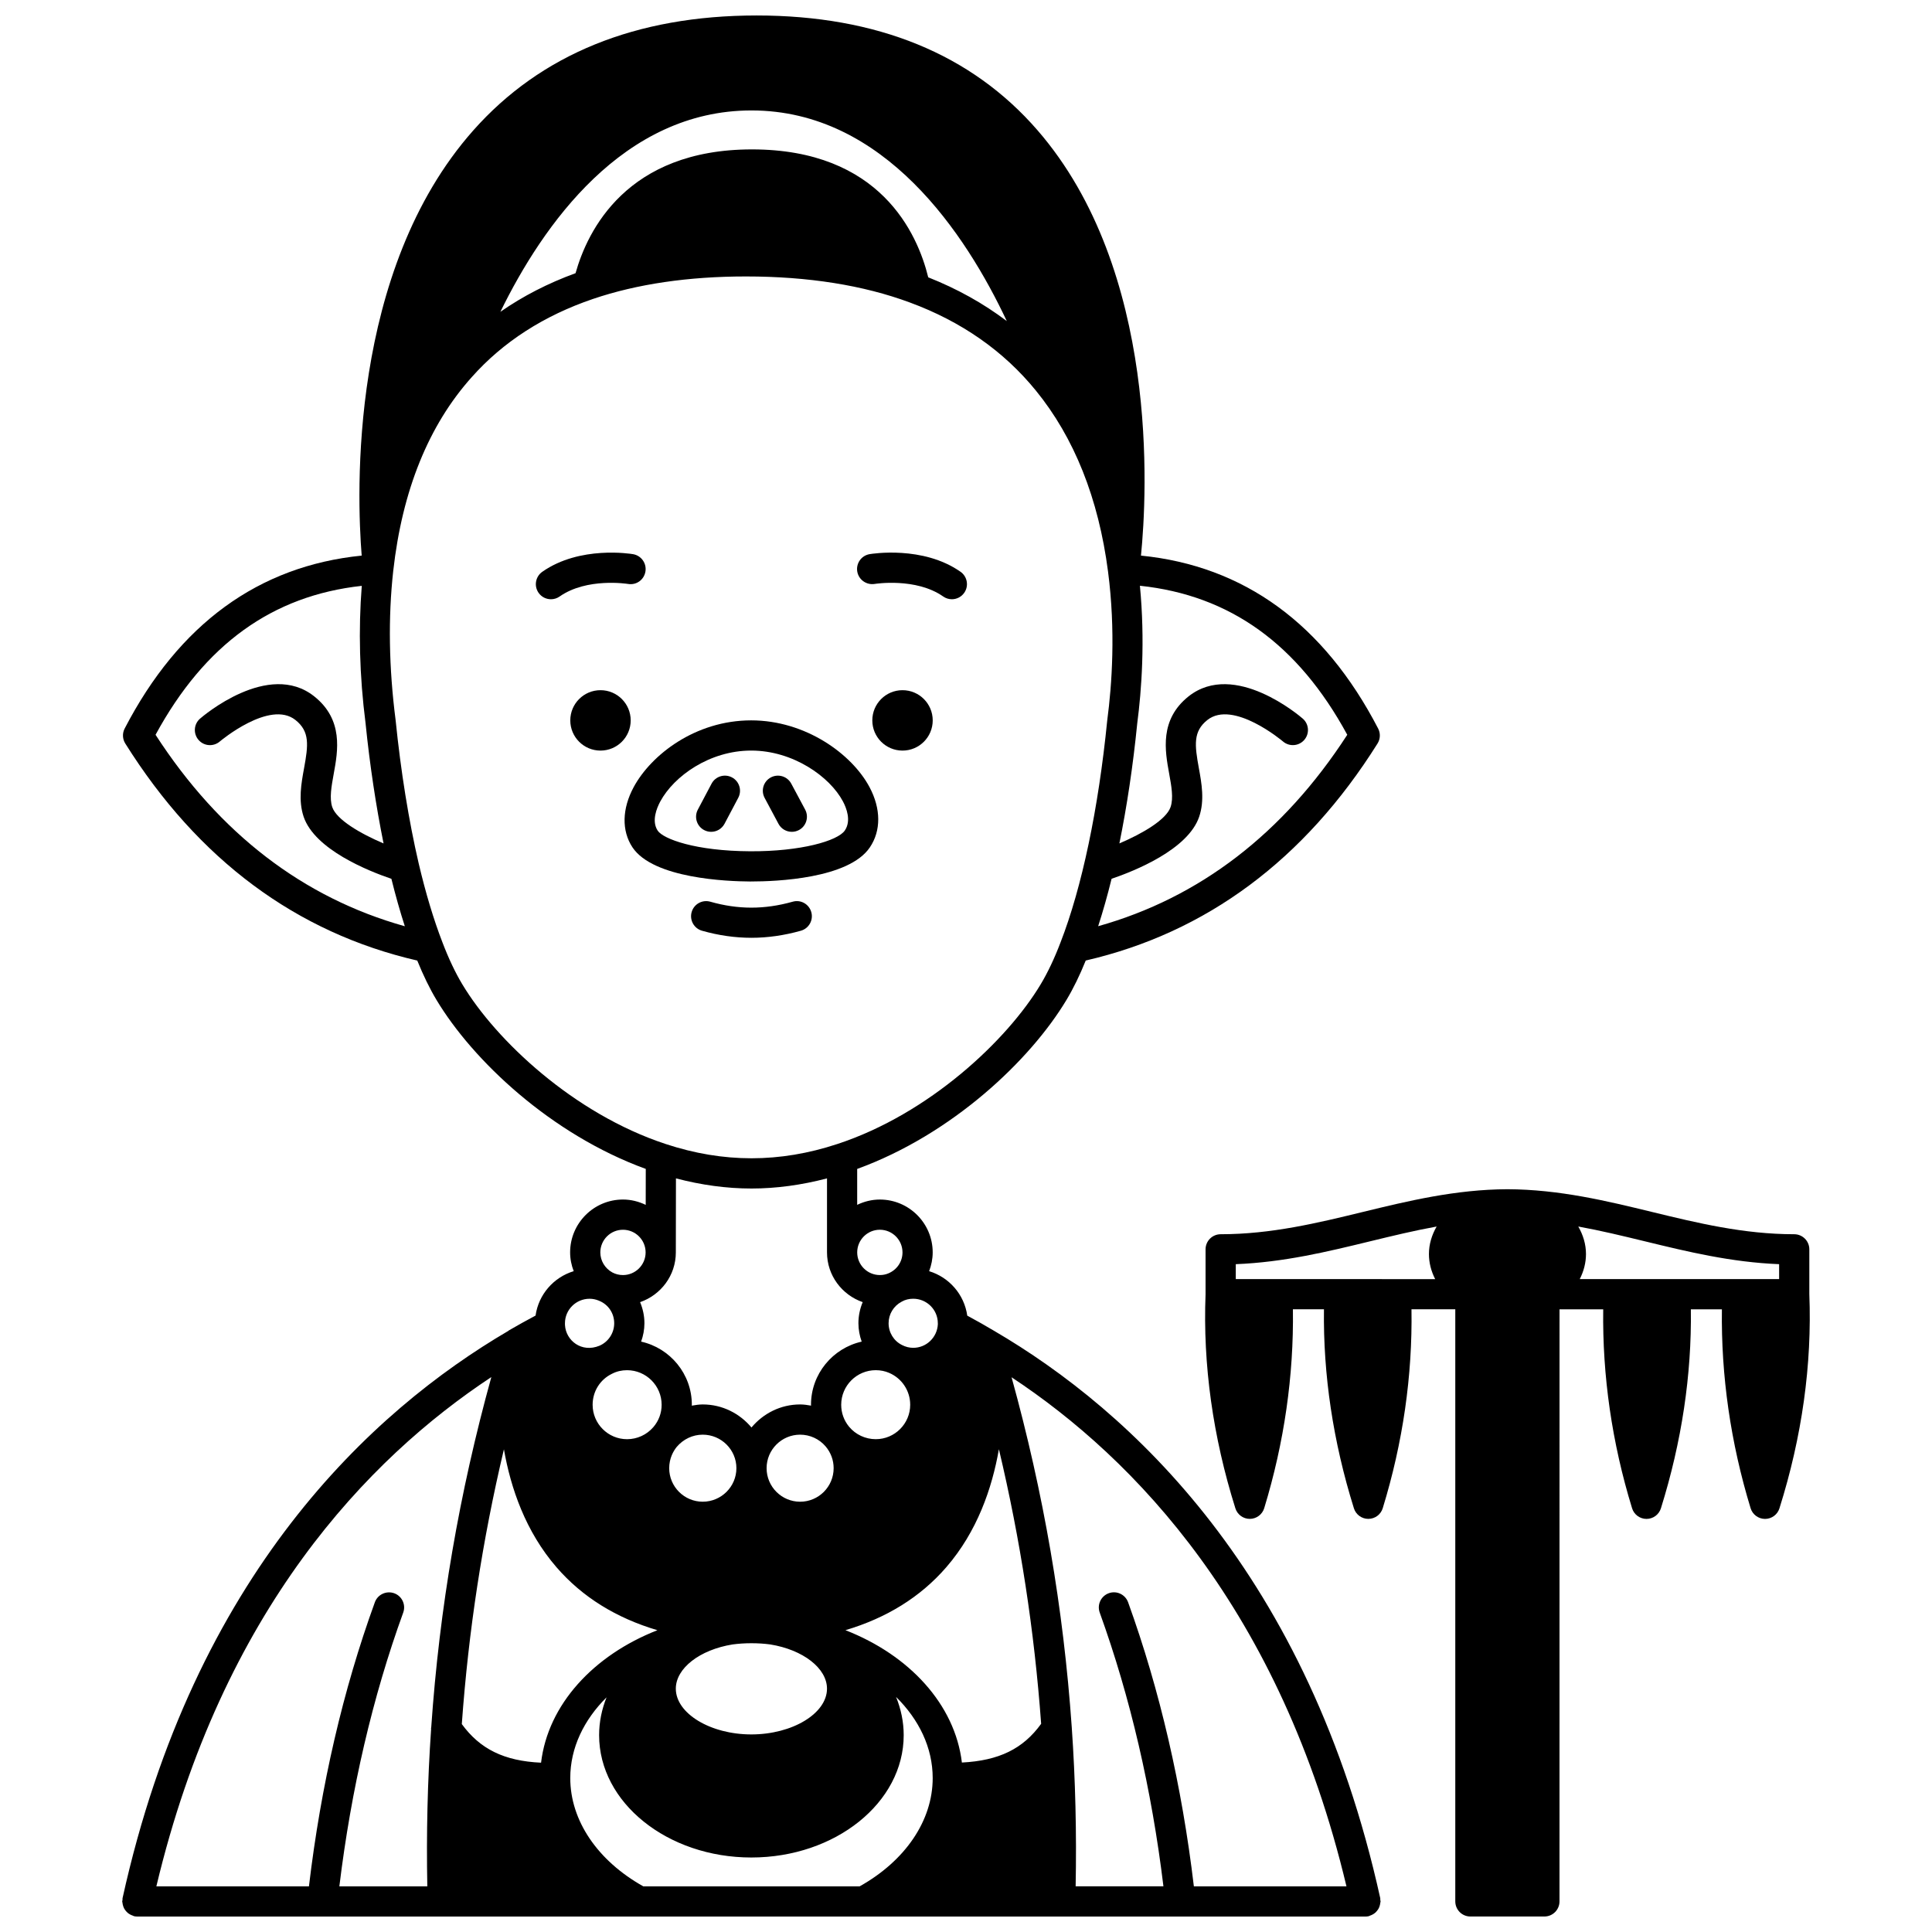 <?xml version="1.0" encoding="UTF-8"?>
<!-- Uploaded to: SVG Find, www.svgrepo.com, Generator: SVG Find Mixer Tools -->
<svg width="800px" height="800px" version="1.1" viewBox="144 144 512 512" xmlns="http://www.w3.org/2000/svg">
 <defs>
  <clipPath id="b">
   <path d="m463 459h161v192.9h-161z"/>
  </clipPath>
  <clipPath id="a">
   <path d="m176 148.09h334v503.81h-334z"/>
  </clipPath>
 </defs>
 <path d="m391.18 334.91c0 4.422-3.582 8.004-8.004 8.004s-8.004-3.582-8.004-8.004 3.582-8.004 8.004-8.004 8.004 3.582 8.004 8.004"/>
 <path d="m311.14 334.91c0 4.422-3.582 8.004-8.004 8.004-4.422 0-8.004-3.582-8.004-8.004s3.582-8.004 8.004-8.004c4.422 0 8.004 3.582 8.004 8.004"/>
 <path d="m375.79 298.75c0.109-0.02 10.934-1.742 18.168 3.328 0.699 0.492 1.5 0.727 2.293 0.727 1.262 0 2.5-0.594 3.277-1.703 1.27-1.809 0.832-4.305-0.977-5.574-9.961-6.988-23.527-4.769-24.102-4.672-2.172 0.371-3.633 2.434-3.266 4.609 0.367 2.18 2.445 3.629 4.606 3.285z"/>
 <path d="m310.43 298.75c2.211 0.379 4.242-1.094 4.613-3.269 0.371-2.176-1.09-4.246-3.269-4.621-0.578-0.094-14.109-2.32-24.066 4.672-1.809 1.27-2.246 3.766-0.977 5.574 0.777 1.109 2.016 1.699 3.277 1.699 0.793 0 1.598-0.234 2.297-0.727 7.207-5.059 17.953-3.356 18.125-3.328z"/>
 <path d="m354.07 382.96c-7.504 2.113-14.488 2.09-21.836 0-2.133-0.605-4.34 0.629-4.941 2.754-0.605 2.125 0.629 4.34 2.754 4.941 4.375 1.246 8.785 1.871 13.098 1.871 4.269 0 8.676-0.629 13.09-1.871 2.125-0.598 3.367-2.809 2.766-4.934-0.598-2.121-2.789-3.375-4.93-2.762z"/>
 <path d="m343.15 377.6c6.441 0 25.762-0.719 31.375-9.043 2.984-4.422 2.953-10.234-0.086-15.945-4.68-8.801-16.957-17.707-31.371-17.707-14.836 0-26.539 9.172-31.137 17.688-3.094 5.742-3.223 11.547-0.336 15.938 5.496 8.309 25.234 9.043 31.152 9.074 0.133-0.004 0.266-0.004 0.402-0.004zm-24.168-21.203c3.613-6.699 13.051-13.488 24.094-13.488 11.137 0 20.836 6.934 24.305 13.461 0.941 1.77 2.258 5.125 0.512 7.711-1.859 2.758-11.691 5.59-25.098 5.516-14.449-0.066-23.035-3.25-24.508-5.477-1.656-2.519-0.277-5.922 0.695-7.723z"/>
 <path d="m337.98 350.02c-1.953-1.035-4.379-0.289-5.41 1.664l-3.641 6.883c-1.031 1.953-0.289 4.375 1.664 5.41 0.598 0.316 1.238 0.465 1.867 0.465 1.438 0 2.824-0.773 3.543-2.129l3.641-6.883c1.035-1.957 0.289-4.379-1.664-5.41z"/>
 <path d="m350.31 362.33c0.719 1.348 2.106 2.113 3.535 2.113 0.637 0 1.281-0.152 1.887-0.473 1.949-1.043 2.68-3.469 1.641-5.418l-3.684-6.883c-1.043-1.949-3.465-2.68-5.418-1.641-1.949 1.043-2.68 3.469-1.641 5.418z"/>
 <g clip-path="url(#b)">
  <path d="m623.49 486.98v-0.004-11.887c0-2.215-1.793-4.004-4.004-4.004-13.391 0-25.727-2.996-37.656-5.898-12.078-2.934-24.562-5.969-38.328-6.031h-0.016-0.016c-13.758 0.062-26.25 3.094-38.328 6.031-11.926 2.902-24.266 5.898-37.652 5.898-2.211 0-4.004 1.789-4.004 4.004v11.887 0.004c-0.727 18.641 1.93 37.734 7.902 56.738 0.523 1.668 2.074 2.801 3.816 2.801h0.016c1.754-0.008 3.297-1.156 3.809-2.832 5.316-17.422 7.848-35.133 7.606-52.715h8.227c-0.227 17.34 2.41 35.055 7.934 52.738 0.52 1.672 2.07 2.809 3.82 2.809h0.008c1.754-0.004 3.301-1.148 3.816-2.824 5.356-17.426 7.887-35.137 7.617-52.723h11.609v156.92c0 2.215 1.793 4.004 4.004 4.004h19.609c2.211 0 4.004-1.789 4.004-4.004l0.008-156.91h11.578c-0.238 17.617 2.305 35.328 7.648 52.723 0.516 1.676 2.066 2.82 3.816 2.824h0.008c1.754 0 3.297-1.137 3.82-2.809 5.527-17.684 8.164-35.398 7.934-52.738h8.227c-0.238 17.582 2.289 35.293 7.606 52.715 0.512 1.676 2.059 2.824 3.809 2.832h0.016c1.75 0 3.293-1.133 3.816-2.801 5.992-19.012 8.648-38.102 7.922-56.746zm-8.004-7.961v3.957h-52.836c1.059-2.078 1.652-4.324 1.652-6.644 0-2.617-0.77-5.07-2.039-7.293 5.891 1.07 11.707 2.477 17.684 3.93 11.223 2.731 22.793 5.543 35.539 6.051zm-143.99 0c12.746-0.504 24.316-3.316 35.543-6.047 5.981-1.453 11.793-2.863 17.684-3.93-1.273 2.223-2.039 4.676-2.039 7.293 0 2.316 0.59 4.566 1.652 6.644l-52.84-0.004z"/>
 </g>
 <g clip-path="url(#a)">
  <path d="m509.79 647.48c-0.016-0.148 0.023-0.289-0.008-0.441-18.984-85.945-66.152-129.21-102.34-150.36-2.234-1.34-4.606-2.668-7.109-4.023-0.793-5.613-4.789-10.156-10.105-11.781 0.594-1.562 0.945-3.234 0.945-4.977 0-7.723-6.281-14.008-14.008-14.008-2.156 0-4.18 0.531-6.004 1.406v-9.516c25.207-9.176 45.895-28.844 55.453-44.77 1.824-3.027 3.539-6.559 5.117-10.461 31.992-7.391 58.008-26.711 77.328-57.508 0.754-1.199 0.816-2.711 0.164-3.969-14.379-27.719-35.52-43.102-62.852-45.832 1.629-16.344 4.906-75.484-27.43-112.73-17.504-20.18-42.547-30.41-74.43-30.41-31.934 0-57.199 10.258-75.105 30.48-33.012 37.289-30.855 96.449-29.555 112.66-27.312 2.742-48.438 18.125-62.812 45.828-0.652 1.258-0.59 2.766 0.164 3.969 19.324 30.82 45.363 50.141 77.375 57.52 1.59 3.914 3.297 7.441 5.106 10.445 9.562 15.934 30.246 35.594 55.453 44.77l-0.016 9.531c-1.832-0.879-3.859-1.418-6.023-1.418-7.723 0-14.008 6.281-14.008 14.008 0 1.734 0.344 3.41 0.949 4.977-5.316 1.621-9.312 6.16-10.109 11.77-2.32 1.246-4.68 2.527-7.07 3.93-0.055 0.031-0.086 0.09-0.141 0.125-36.207 21.211-83.281 64.488-102.24 150.34-0.031 0.148 0.008 0.293-0.008 0.441-0.016 0.145-0.082 0.273-0.082 0.426 0 0.125 0.059 0.23 0.07 0.355 0.023 0.277 0.078 0.531 0.16 0.793 0.074 0.242 0.156 0.473 0.273 0.695 0.121 0.227 0.262 0.426 0.422 0.625 0.164 0.199 0.328 0.383 0.523 0.551 0.191 0.164 0.395 0.293 0.617 0.418 0.234 0.133 0.473 0.238 0.738 0.324 0.121 0.039 0.207 0.121 0.332 0.148 0.289 0.062 0.578 0.094 0.859 0.094h0.004 325.48 0.004c0.285 0 0.574-0.031 0.859-0.094 0.125-0.027 0.215-0.109 0.332-0.148 0.266-0.086 0.5-0.191 0.738-0.324 0.219-0.125 0.43-0.254 0.617-0.418 0.195-0.168 0.363-0.348 0.523-0.551 0.16-0.199 0.301-0.395 0.422-0.625 0.117-0.219 0.199-0.449 0.273-0.695 0.078-0.262 0.137-0.516 0.16-0.793 0.012-0.125 0.07-0.227 0.07-0.355 0.004-0.152-0.062-0.281-0.082-0.426zm-8.965-3.578h-40.438c-3.168-26.66-9.004-51.977-17.426-75.277-0.754-2.082-3.047-3.164-5.121-2.406-2.082 0.754-3.152 3.047-2.406 5.121 8.113 22.449 13.766 46.848 16.887 72.555h-23.266c0.27-14.039-0.055-28.203-1.031-42.176-2.211-31.602-7.465-62.043-15.949-92.73 32.641 21.555 71.301 61.684 88.75 134.91zm-186.34 0c-12.117-6.781-19.359-17.434-19.359-28.695 0-8.02 3.606-15.414 9.617-21.395-1.262 3.16-1.973 6.523-1.973 10.027 0 17.871 18.098 32.418 40.34 32.418 22.262 0 40.379-14.543 40.379-32.418 0-3.543-0.73-6.945-2.023-10.137 6.066 5.996 9.707 13.43 9.707 21.504 0 11.258-7.238 21.91-19.359 28.695zm8.617-168 0.031-19.621c6.715 1.762 13.426 2.688 20.02 2.688 6.586 0 13.297-0.93 20.012-2.684v19.609c0 6.121 3.973 11.281 9.457 13.184-0.73 1.742-1.133 3.633-1.133 5.586 0 1.703 0.32 3.34 0.867 4.879-7.676 1.719-13.434 8.559-13.434 16.734 0 0.078 0.02 0.156 0.02 0.23-0.953-0.168-1.918-0.316-2.902-0.316-5.195 0-9.793 2.406-12.891 6.106-3.109-3.703-7.715-6.106-12.922-6.106-0.984 0-1.945 0.152-2.902 0.324 0-0.078 0.02-0.16 0.02-0.238 0-8.184-5.766-15.027-13.441-16.734 0.551-1.539 0.875-3.176 0.875-4.879 0-1.969-0.426-3.852-1.145-5.582 5.488-1.895 9.465-7.055 9.469-13.18zm75.809 135.19c-1.84-15.395-13.922-28.469-30.863-35.078 10.906-3.238 19.883-8.777 26.738-16.695 8.18-9.449 12.121-20.898 13.934-31.262 5.699 24.016 9.387 48.039 11.195 72.77-4.797 6.625-11.133 9.75-21.004 10.266zm-50.797-31.301c8.719 1.402 15.047 6.324 15.047 11.723 0 6.574-9.18 12.125-20.051 12.125-10.844 0-20.012-5.555-20.012-12.125 0-5.398 6.328-10.32 15.055-11.723 1.59-0.211 3.254-0.32 4.953-0.32 1.738 0 3.422 0.105 5.008 0.32zm31.5-71.973c0.008 0.004 0.016 0.008 0.023 0.012 3.387 1.445 5.574 4.758 5.574 8.445 0 5.031-4.094 9.121-9.125 9.121-2.75 0-5.332-1.211-7.074-3.301-1.363-1.656-2.086-3.668-2.086-5.82 0-5.055 4.109-9.164 9.164-9.164 1.242 0 2.465 0.246 3.523 0.707zm-14.691 25.266c0 4.902-3.984 8.887-8.883 8.887-4.898 0-8.883-3.984-8.883-8.887 0-4.898 3.984-8.883 8.883-8.883 2.602 0 5.066 1.137 6.742 3.094 1.402 1.66 2.141 3.664 2.141 5.789zm-34.695 8.883c-4.898 0-8.883-3.984-8.883-8.887 0-2.609 1.109-4.539 1.977-5.617 1.754-2.078 4.266-3.262 6.906-3.262 4.918 0 8.926 3.984 8.926 8.883-0.004 4.898-4.008 8.883-8.926 8.883zm-13.082-19.77c-1.746 2.031-4.281 3.203-6.969 3.203-5.031 0-9.125-4.09-9.125-9.121 0-3.531 1.961-6.676 5.113-8.207 0.023-0.012 0.047-0.023 0.07-0.035 1.195-0.613 2.519-0.922 3.941-0.922 5.055 0 9.164 4.109 9.164 9.164 0 2.191-0.758 4.242-2.195 5.918zm-39.602 5.883c1.816 10.359 5.758 21.809 13.93 31.25 6.856 7.922 15.836 13.457 26.746 16.691-16.926 6.621-29.008 19.711-30.832 35.109-9.828-0.449-16.203-3.644-21.004-10.234 1.777-24.699 5.457-48.746 11.16-72.816zm114.99-33.418 0.004 0.281c-0.176 3.496-3.047 6.242-6.527 6.242-1.008 0-2.019-0.25-2.973-0.742-2.188-1.094-3.551-3.309-3.551-5.781 0-2.375 1.309-4.551 3.414-5.676 0.027-0.016 0.055-0.031 0.086-0.047 0.887-0.508 1.91-0.762 3.027-0.762 3.598 0.004 6.519 2.91 6.519 6.484zm-15.367-24.77c3.309 0 6.004 2.691 6.004 6.004 0 2.461-1.48 4.648-3.812 5.586-0.672 0.277-1.391 0.418-2.188 0.418-3.309 0-6.004-2.691-6.004-6.004s2.691-6.004 6-6.004zm12.824-252.4c-2.859-11.656-12.766-33.902-46.719-33.902-33.168 0-43.574 21.5-46.746 32.805-7.312 2.668-13.965 6.09-19.918 10.238 11.246-23.012 32.531-53.367 66.543-53.367 35.23 0 56.832 32.789 67.66 55.824-6.195-4.691-13.148-8.562-20.82-11.598zm111.05 121.23c-16.949 26.172-39.137 43.188-66.016 50.73 1.266-3.906 2.457-8.09 3.555-12.566 6.098-2.074 20.262-7.738 23.215-16.445 1.473-4.336 0.645-8.867-0.086-12.875-1.113-6.113-1.559-9.727 2.258-12.762 6.848-5.414 19.898 5.57 20.031 5.684 1.668 1.441 4.199 1.266 5.644-0.402 1.449-1.668 1.273-4.191-0.391-5.641-0.73-0.637-18.086-15.516-30.254-5.914-7.766 6.184-6.258 14.438-5.16 20.469 0.609 3.34 1.184 6.5 0.379 8.867-1.133 3.336-7.383 7.016-13.566 9.641 1.992-9.801 3.606-20.516 4.731-31.812 1.152-8.785 2.106-21.879 0.707-36.469 23.867 2.519 41.895 15.473 54.953 39.496zm-315.82 0c13.008-23.926 30.934-36.875 54.652-39.469-0.906 11.547-0.617 23.75 1.008 36.441v0.012c1.129 11.105 2.769 21.926 4.766 31.809-6.199-2.625-12.465-6.305-13.598-9.629-0.789-2.359-0.211-5.508 0.395-8.84 1.105-6.043 2.621-14.324-5.188-20.52-12.102-9.598-29.508 5.277-30.242 5.918-1.668 1.445-1.844 3.969-0.398 5.641 1.441 1.668 3.965 1.852 5.644 0.406 0.129-0.113 13.211-11.094 20.027-5.695 3.859 3.062 3.41 6.68 2.289 12.805-0.73 3.988-1.559 8.508-0.109 12.84 2.957 8.707 17.152 14.375 23.258 16.449 1.105 4.473 2.297 8.676 3.559 12.574-26.898-7.527-49.102-24.547-66.062-50.742zm81.316 66.16c-1.875-3.117-3.656-6.871-5.297-11.184-2.312-5.973-4.422-12.984-6.273-20.836-2.633-11.316-4.75-24.441-6.117-37.953-0.004-0.02-0.016-0.035-0.016-0.055 0-0.016 0.004-0.031 0.004-0.051-1.785-13.863-1.996-27.141-0.633-39.465 2.387-21.367 9.383-38.66 20.828-51.414 8.262-9.305 19.078-16.277 32.148-20.715 11.645-3.949 25.27-5.949 40.496-5.949 16.492 0 31.117 2.324 43.477 6.914 13.645 5.035 24.855 12.875 33.344 23.309 10.184 12.48 16.625 28.617 19.141 47.973 2.055 15.723 1.023 30.07-0.195 39.34-0.004 0.02 0.008 0.039 0.004 0.062-0.004 0.023-0.016 0.039-0.02 0.062-2.324 23.391-6.711 44.262-12.367 58.801-1.629 4.285-3.41 8.039-5.293 11.168-8.848 14.746-29.473 34.27-53.852 42.281-15.297 5.043-30.219 5.047-45.523-0.004-24.379-8.02-45-27.539-53.855-42.285zm42.555 65.012c3.309 0 6.004 2.691 6.004 6.004 0 3.309-2.691 6.004-6.004 6.004-1.008 0-1.992-0.25-2.832-0.703-1.957-1.082-3.168-3.106-3.168-5.297 0-3.316 2.691-6.008 6-6.008zm-8.844 18.289c0.836 0 1.629 0.16 2.418 0.488 0.023 0.012 0.047 0.023 0.07 0.031 2.453 0.969 4.035 3.309 4.035 5.965 0 2.621-1.57 4.973-3.945 5.977-4.703 1.91-8.84-1.379-9.094-5.434 0-0.02 0.008-0.039 0.008-0.059 0-0.031-0.02-0.062-0.02-0.098v-0.391c0.004-3.574 2.93-6.481 6.527-6.481zm-26.039 20.754c-8.504 30.773-13.746 61.238-15.926 92.793-0.008 0.094-0.055 0.172-0.055 0.27 0 0.066 0.02 0.137 0.023 0.207-0.957 13.836-1.277 27.832-1.008 41.691h-23.309c3.129-25.746 8.793-50.145 16.926-72.551 0.754-2.078-0.32-4.375-2.398-5.125-2.078-0.73-4.371 0.32-5.125 2.402-8.441 23.254-14.293 48.574-17.465 75.281l-40.434-0.004c17.449-73.281 56.125-113.41 88.77-134.96z"/>
 </g>
</svg>